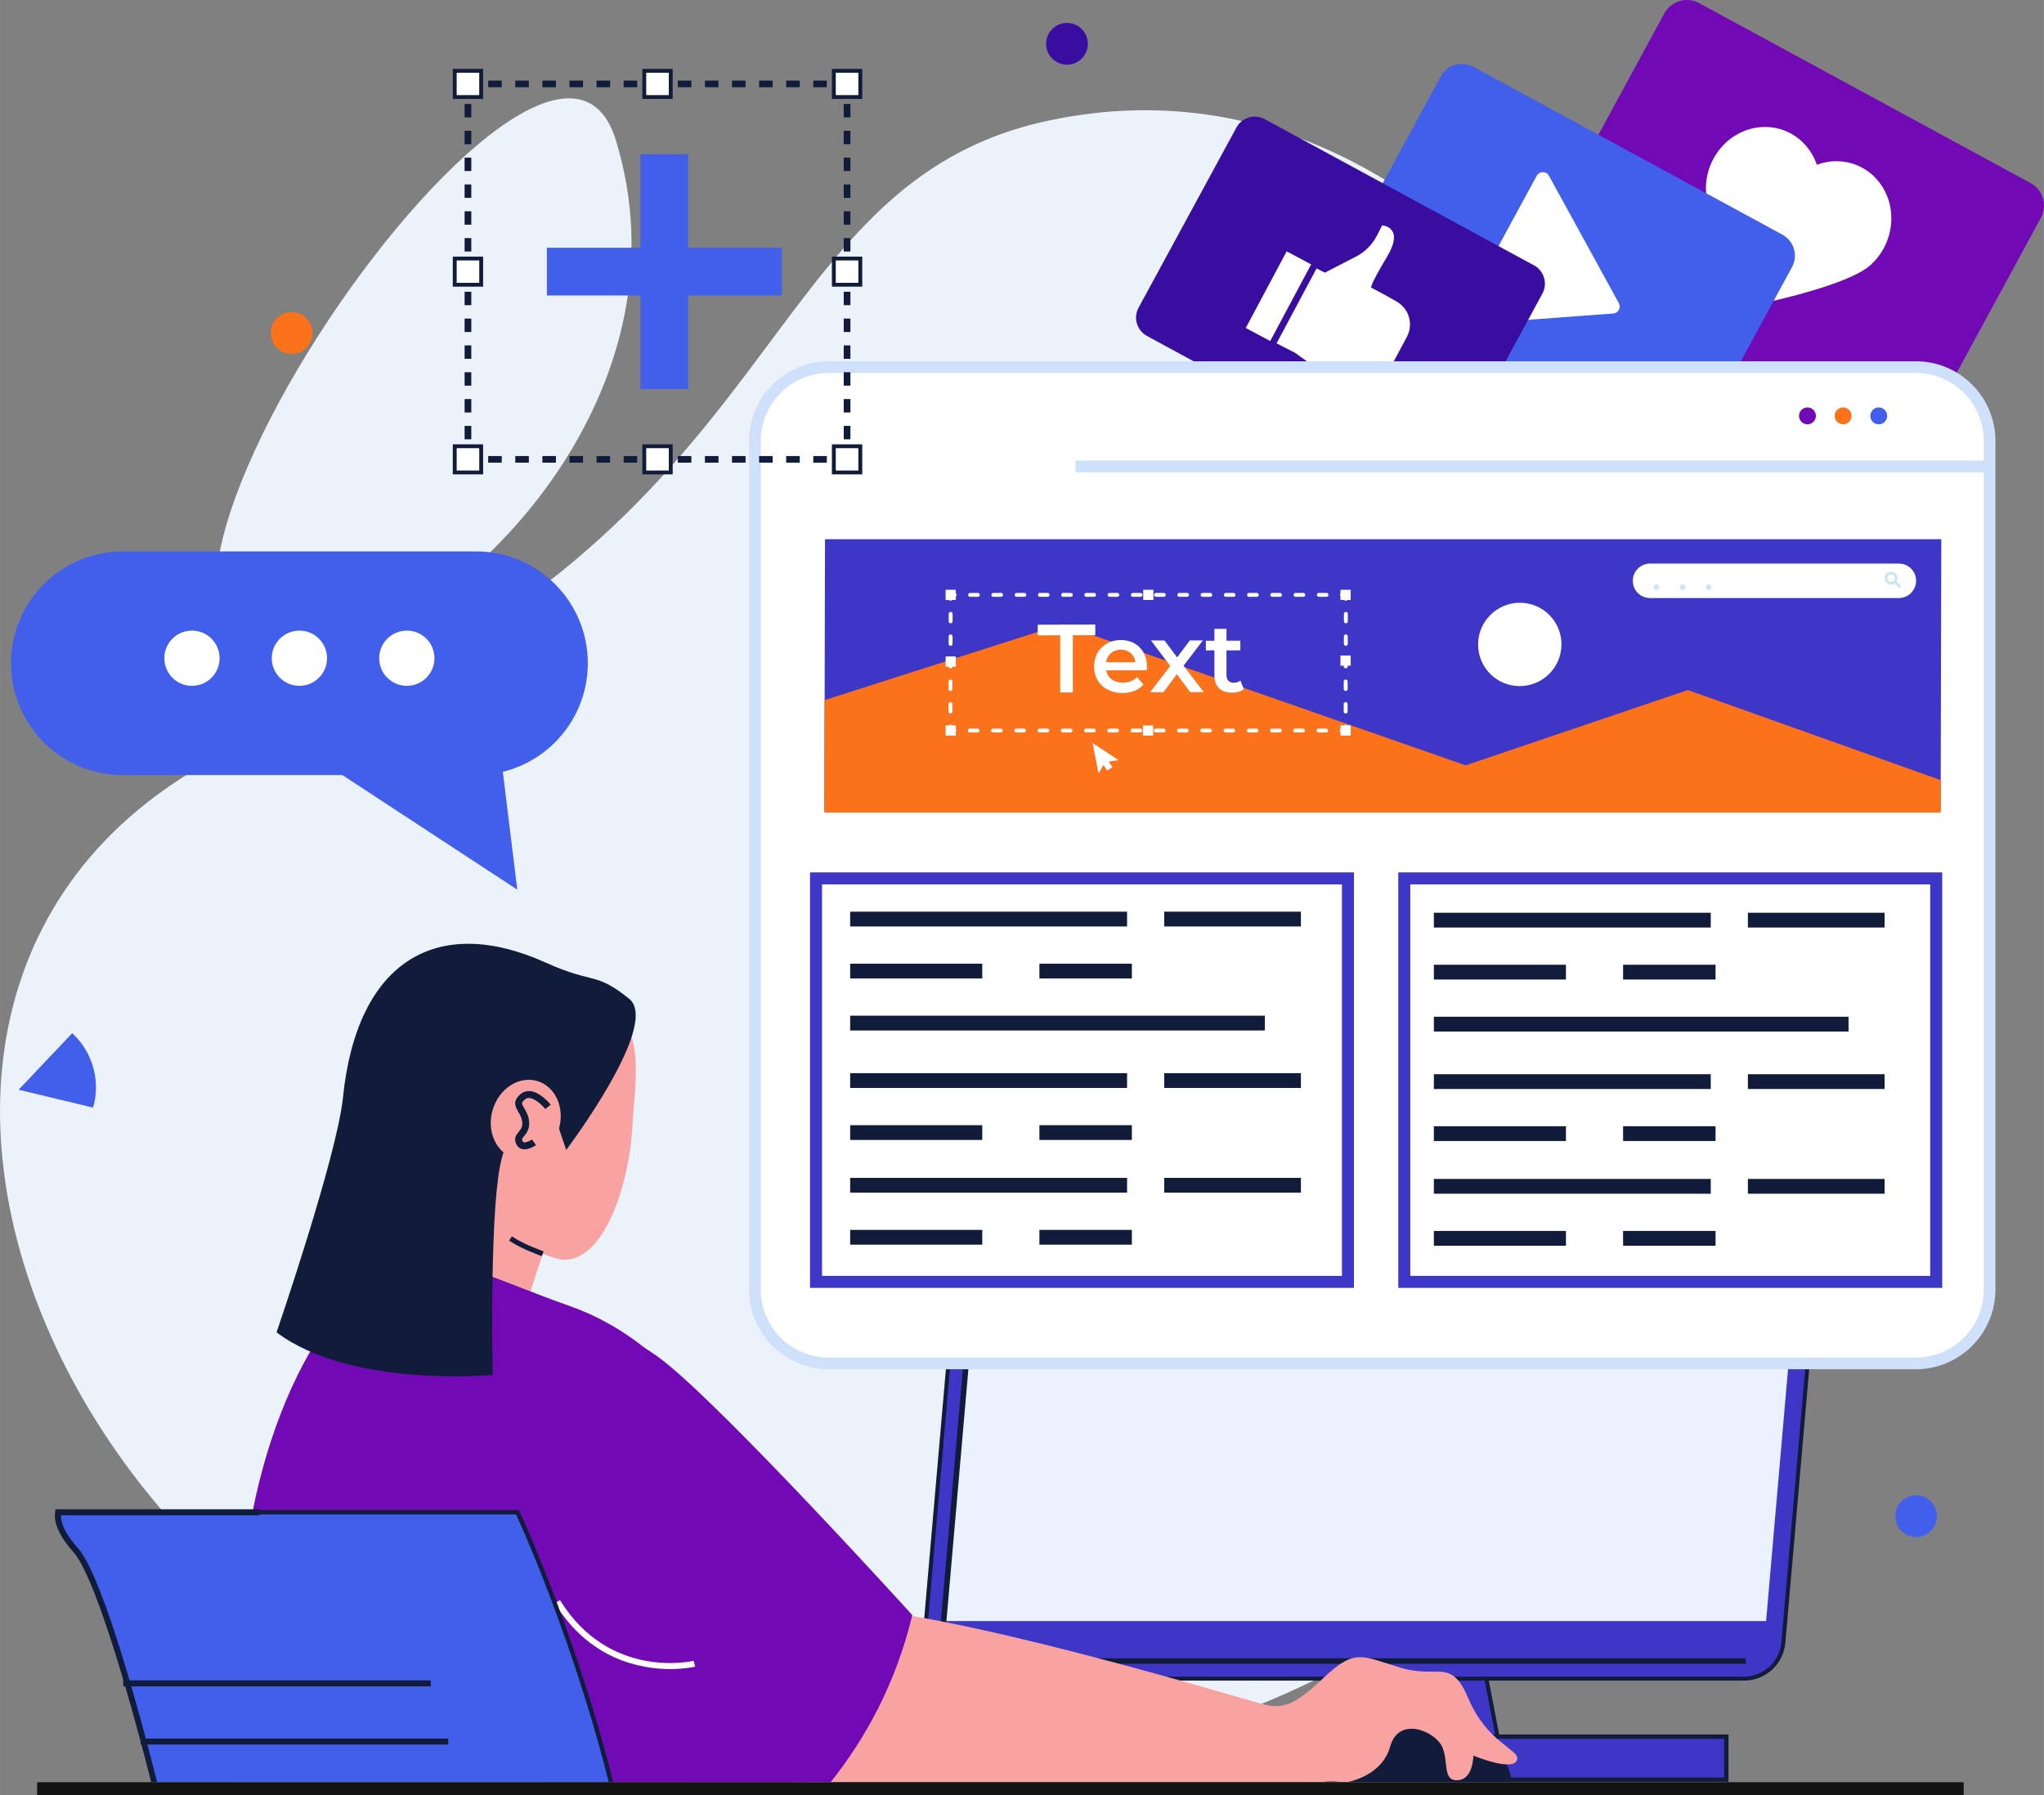 <?xml version="1.0" encoding="UTF-8"?>
<!-- Creator: CorelDRAW -->
<svg xmlns="http://www.w3.org/2000/svg" xmlns:xlink="http://www.w3.org/1999/xlink" xmlns:xodm="http://www.corel.com/coreldraw/odm/2003" xml:space="preserve" width="3.413in" height="2.998in" version="1.1" style="shape-rendering:geometricPrecision; text-rendering:geometricPrecision; image-rendering:optimizeQuality; fill-rule:evenodd; clip-rule:evenodd" viewBox="0 0 3736.51 3282.27">
 <rect x="0" y="0" width="3736.51" height="3282.27" fill="#808080" stroke="none"/>
 <defs>
  <style type="text/css">
   <![CDATA[
    .fil10 {fill:black;fill-rule:nonzero}
    .fil5 {fill:#101C3A;fill-rule:nonzero}
    .fil13 {fill:#131313;fill-rule:nonzero}
    .fil3 {fill:#390D9F;fill-rule:nonzero}
    .fil4 {fill:#3E36C7;fill-rule:nonzero}
    .fil1 {fill:#425FEC;fill-rule:nonzero}
    .fil8 {fill:#7109B5;fill-rule:nonzero}
    .fil12 {fill:#CAE6EE;fill-rule:nonzero}
    .fil11 {fill:#CFE0FA;fill-rule:nonzero}
    .fil6 {fill:#EBF1FD;fill-rule:nonzero}
    .fil0 {fill:#ECF2FA;fill-rule:nonzero}
    .fil7 {fill:#F8A3A2;fill-rule:nonzero}
    .fil2 {fill:#FC721A;fill-rule:nonzero}
    .fil9 {fill:white;fill-rule:nonzero}
   ]]>
  </style>
 </defs>
 <g id="Capa_x0020_1">
  <g id="_2243462954336">
   <path class="fil0" d="M1918.26 220.22c-547.09,115.59 -465.6,754.6 -1407.47,1113.2 -1009.5,384.35 -398.08,1834.33 750.5,1916.88 1143.18,82.16 1828.47,-433.31 1945.83,-1412.91 88.25,-736.59 -475.88,-1788.93 -1288.86,-1617.18z"></path>
   <path class="fil0" d="M643.21 1176.47c245.35,-84.31 617.26,-478.33 482.76,-919.64 -134.48,-441.32 -1207.12,1168.53 -482.76,919.64z"></path>
   <path class="fil1" d="M133.24 1890.38l-1.25 -1.19 -97.97 103.47 135.81 32.57 2.19 -6.99c10.18,-44.77 -2.95,-93.8 -38.78,-127.86z"></path>
   <path class="fil2" d="M571.19 608.9c0,21.07 -17.09,38.17 -38.17,38.17 -21.08,0 -38.15,-17.09 -38.15,-38.17 0,-21.08 17.07,-38.17 38.15,-38.17 21.08,0 38.17,17.08 38.17,38.17z"></path>
   <path class="fil3" d="M1988.65 80.12c0,21.07 -17.09,38.16 -38.15,38.16 -21.1,0 -38.18,-17.08 -38.18,-38.16 0,-21.08 17.09,-38.16 38.18,-38.16 21.07,0 38.15,17.08 38.15,38.16z"></path>
   <path class="fil1" d="M3540.94 2772.36c0,21.07 -17.11,38.15 -38.18,38.15 -21.07,0 -38.15,-17.09 -38.15,-38.15 0,-21.08 17.07,-38.17 38.15,-38.17 21.07,0 38.18,17.09 38.18,38.17z"></path>
   <path class="fil4" d="M2752.76 3254.69l-249.04 0 -90.32 -470.4c-14.49,-75.41 43.31,-145.36 120.09,-145.36l0 0c58.64,0 109.03,41.63 120.1,99.23l99.16 516.53z"></path>
   <path class="fil5" d="M2506.72 3251.03l241.62 0 -98.33 -512.19c-10.71,-55.78 -59.72,-96.26 -116.51,-96.26 -35.51,0 -68.85,15.69 -91.47,43.06 -22.61,27.37 -31.75,63.08 -25.04,97.94l89.74 467.45zm250.44 7.29l-256.45 0 -0.57 -2.96 -90.33 -470.4c-7.09,-37.03 2.59,-74.9 26.61,-103.97 24,-29.05 59.38,-45.71 97.08,-45.71 60.29,0 112.3,42.97 123.67,102.2l99.99 520.85z"></path>
   <path class="fil5" d="M2500.2 3149.59l9.98 -1.92 -70.74 -368.4c-5.38,-28.14 1.99,-56.95 20.23,-79.06 18.26,-22.1 45.16,-34.76 73.83,-34.76 45.85,0 85.39,32.69 94.03,77.71l42.28 220.11 9.98 -1.92 -42.26 -220.1c-9.57,-49.81 -53.31,-85.96 -104.02,-85.96 -31.7,0 -61.47,14.02 -81.65,38.46 -20.19,24.44 -28.34,56.3 -22.37,87.45l70.73 368.4z"></path>
   <polygon class="fil4" points="2039.76,3254.69 2699.29,3254.69 2699.29,3212.74 2039.76,3212.74 "></polygon>
   <path class="fil5" d="M2043.39 3251.03l652.27 0 0 -34.66 -652.27 0 0 34.66zm659.55 7.29l-666.84 0 0 -49.24 666.84 0 0 49.24z"></path>
   <polygon class="fil5" points="2039.76,3217.8 2580.71,3217.8 2580.71,3207.65 2039.76,3207.65 "></polygon>
   <path class="fil4" d="M3334.97 2144.26l-31.3 359.26 -36.68 420.34 -6.85 79.26c-3.25,37.74 -34.54,66.33 -72.55,66.33l-1421.79 0c-42.58,0 -76.78,-35.7 -75.38,-77.71 -0.01,-1.35 0.05,-2.71 0.23,-4.07l0.47 -5.55 1.71 -19.36 0.8 -9.64 6 -68.07 27 -311.03 38.84 -445.23c1.45,-16.83 8.49,-31.81 19.17,-43.27 13.27,-14.3 32.36,-23.15 53.38,-23.15l1421.76 0c4.27,0 8.49,0.39 12.58,1.06 37.97,6.42 65.97,41.33 62.6,80.82z"></path>
   <path class="fil5" d="M1838.04 2066.03c-19.26,0 -37.74,7.99 -50.71,21.98 -10.56,11.35 -16.86,25.57 -18.2,41.11l-74.84 858.88c-0.16,1.3 -0.23,2.49 -0.21,3.7 -0.65,19.57 6.52,38.04 20.2,52.16 13.68,14.17 31.99,21.97 51.52,21.97l1421.79 0c36.23,0 65.84,-27.08 68.91,-63l74.82 -858.88 0 0.01c3.16,-36.94 -22.98,-70.71 -59.57,-76.91 -4.14,-0.68 -8.05,-1.01 -11.96,-1.01l-1421.76 0zm1349.56 1007.07l-1421.79 0c-21.54,0 -41.71,-8.58 -56.77,-24.18 -15.05,-15.55 -22.96,-35.92 -22.26,-57.31 -0.02,-1.34 0.06,-2.87 0.26,-4.39l35.97 -413.5 38.85 -445.25c1.47,-17.19 8.43,-32.89 20.12,-45.44 14.35,-15.45 34.78,-24.32 56.06,-24.32l1421.76 0c4.31,0 8.62,0.38 13.16,1.12 40.32,6.82 69.13,44.03 65.62,84.72l0 0.01 -74.82 858.86c-3.38,39.7 -36.14,69.65 -76.15,69.65z"></path>
   <path class="fil6" d="M3228.54 2964.14l71.71 -823.56c0.98,-11.18 -2.71,-21.98 -10.4,-30.36 -7.69,-8.37 -18.14,-12.98 -29.38,-12.98l-1421.86 0c-20.14,0 -36.67,15.11 -38.41,35.17l-72.46 831.73 1500.8 0z"></path>
   <path class="fil5" d="M1765.32 3042.44l1421.83 0c1.6,0 3.15,-0.09 4.71,-0.23l-1.2 -10.11c-1.2,0.13 -2.44,0.18 -3.69,0.18l-1421.83 0c-10.57,0 -20.38,-4.34 -27.62,-12.2 -7.21,-7.87 -10.7,-18 -9.8,-28.53l74.85 -858.88c1.63,-18.83 17.14,-33.05 36.09,-33.05l-0.18 -10.16c-24.16,0 -43.94,18.14 -46.02,42.15l-74.85 858.88c-1.14,13.44 3.28,26.37 12.48,36.38 9.22,10.04 21.75,15.57 35.23,15.57z"></path>
   <polygon class="fil4" points="1659.23,3254.23 3155.86,3254.23 3155.86,3175.54 1659.23,3175.54 "></polygon>
   <path class="fil5" d="M1663.17 3250.27l1488.73 0 0 -70.76 -1488.73 0 0 70.76zm1496.64 7.9l-1504.57 0 0 -86.59 1504.57 0 0 86.59z"></path>
   <path class="fil5" d="M2764.29 3257.96c0,0 -25.11,-136.27 -141.92,-136.27 -129.7,0 -186.74,76.52 -217.99,134.9l359.91 1.37z"></path>
   <path class="fil7" d="M809.45 2153.61c-0.06,-0.16 -0.16,-0.34 -0.22,-0.52 -8.07,-21.55 35.46,-285.2 102.44,-304.55 28.24,-8.09 147.46,0.49 173.49,0.49 101.82,0 75.15,127.53 70.65,213.2 -5.01,96.1 -47.89,239.11 -122.33,241.26 -9.15,0.28 -23.82,-3.8 -41.39,-10.96l-36.01 110.33c0,0 -158.84,40.12 -226.29,-67.58l79.66 -181.67z"></path>
   <path class="fil5" d="M990.59 2296.91l3.02 -8.79c-0.36,-0.13 -35.89,-12.42 -57.85,-27.39l-5.23 7.7c22.99,15.67 58.55,27.96 60.07,28.48z"></path>
   <path class="fil8" d="M1042.88 2388.65c187.28,65.85 401.32,294.54 361.03,722.11 -5.53,58.7 -5.51,107.22 -1.32,147.64l-981.88 0c10.93,-163.25 11.86,-204.78 21.45,-346.39 21.98,-324.25 174.9,-587.57 302.95,-599.72 105.55,-10.02 153.16,25.52 297.75,76.36z"></path>
   <path class="fil7" d="M2773.69 3215.41c1.24,-16.45 -56.13,-31.34 -88.78,-108.39 -32.65,-77.04 -53.55,-36.56 -124.06,-57.44 -70.52,-20.91 -83.58,-36.57 -141.03,18.27 -57.46,54.85 -78.36,57.46 -116.22,47.01 -37.86,-10.45 -598.35,-179.3 -767.78,-172.64 -111.84,4.41 -264.15,173.11 -273.85,316.18l1155.68 0c11.85,-1.14 22.48,-1.19 31.81,0l15.46 0c17.91,-4.18 63.81,-19.14 76.33,-64.55 15.69,-56.79 81.62,-28.06 94.69,-0.65 13.06,27.42 0,63.34 28.73,62.03 28.73,-1.28 28.73,-45.06 28.73,-45.06 0,0 78.27,32.72 80.3,5.23z"></path>
   <path class="fil8" d="M847.03 2423.82c-59.58,39.06 -202.37,221.3 -150.22,386.52 33.63,106.56 165.87,287.78 307.45,448.07l514.43 0c62.39,-78.29 118.76,-178.85 149.01,-305.17 0,0 -343.99,-379.39 -458.08,-467.14 -114.08,-87.77 -296.89,-105.37 -362.59,-62.27z"></path>
   <path class="fil9" d="M1225.18 3051.94c27.18,0 45.1,-4.25 45.63,-4.39l-2.67 -10.68c-1.5,0.37 -153.63,36.1 -244.55,-110.99l-9.4 5.79c63.69,103 156.17,120.26 210.98,120.26z"></path>
   <path class="fil10" d="M1015.27 3258.41c-75.11,-88.96 -151.95,-193.57 -199.46,-295.2l-9.98 4.68c46.68,99.87 121.35,202.47 195.08,290.52l14.36 0z"></path>
   <path class="fil5" d="M626.89 2007.01c25.63,-252.16 173.96,-335.78 370.85,-246.76 88.57,40.04 89.88,15.73 152.37,66.06 58.22,46.92 -115.08,276.43 -115.08,276.43l-35.07 -103.37c0,0 -67.78,36.18 -86.3,134.84 -19.01,101.38 -13.03,379.83 -13.03,379.83 0,0 -258.92,24.72 -395.09,-77.77 0,0 110.5,-322.26 121.35,-429.25z"></path>
   <path class="fil7" d="M900.74 2028.9c-11.77,38.87 5.68,78.57 38.99,88.66 33.31,10.09 69.86,-13.23 81.64,-52.11 11.78,-38.89 -5.66,-78.58 -38.97,-88.66 -33.32,-10.11 -69.87,13.23 -81.65,52.11z"></path>
   <path class="fil5" d="M958.88 2101.56c9.77,0 19.71,-6.83 20.97,-7.73l-7.34 -10.32c-3.87,2.71 -11.18,6.21 -15.11,5.23 -0.75,-0.21 -1.59,-0.66 -2.38,-2.43 -1.38,-3.16 -0.91,-4.05 2.97,-8.76 4.29,-5.18 10.78,-13.02 9.13,-27.7 -1.12,-10.24 -5.37,-17.48 -8.77,-23.28 -5.04,-8.64 -5.96,-10.19 1.39,-16.27 2.44,-2.04 5.06,-2.87 8.36,-2.51 11.12,1.11 24.51,14.89 28.74,20.11l9.85 -7.96c-1.9,-2.33 -18.98,-22.91 -37.31,-24.75 -6.57,-0.62 -12.69,1.2 -17.73,5.37 -15.62,12.94 -9.31,23.72 -4.24,32.4 3.1,5.28 6.28,10.74 7.13,18.29 1.03,9.36 -2.38,13.49 -6.33,18.26 -3.98,4.8 -9.41,11.4 -4.78,21.92 2.15,4.91 5.82,8.2 10.61,9.54 1.56,0.41 3.2,0.6 4.83,0.6z"></path>
   <path class="fil1" d="M1116.73 3258.41c-54.26,-216.18 -135.83,-417.13 -170.81,-493.13l-839.7 0c-2.34,14.83 3.58,37.19 32.49,69.71 36.06,40.57 94.57,232.46 142.88,423.42l835.13 0z"></path>
   <path class="fil5" d="M1112.76 3258.41c-51.45,-205.19 -127.99,-398.78 -169.38,-489.19l-833.6 0c-0.93,16.81 10.02,38.54 31.89,63.15 36.06,40.56 95.3,233.6 144.11,426.04l-7.94 0c-48.26,-190.53 -106.58,-380.85 -142.08,-420.79 -25.33,-28.49 -36.58,-53.04 -33.44,-72.97l0.52 -3.34 845.61 0 1.06 2.31c41.37,89.88 119.29,286.43 171.35,494.78l-8.1 0z"></path>
   <path class="fil5" d="M287.08 3258.41c-48.12,-191.13 -106.72,-384.85 -144.26,-427.07 -20.97,-23.59 -31.78,-44.37 -31.55,-60.55l363.36 0 0 -11.02 -373.11 0 -0.75 4.65c-3.21,20.39 8.15,45.38 33.81,74.25 35.38,39.8 93.53,229.59 141.67,419.75l10.82 0z"></path>
   <polygon class="fil5" points="225.17,3083.62 787.45,3083.62 787.45,3072.6 225.17,3072.6 "></polygon>
   <polygon class="fil5" points="257.1,3189.99 819.36,3189.99 819.36,3178.97 257.1,3178.97 "></polygon>
   <path class="fil8" d="M2841.2 493.55l605.81 329.02c22.81,12.37 51.3,3.93 63.66,-18.84l220.15 -405.37c12.36,-22.77 3.91,-51.27 -18.85,-63.64l-605.82 -329.02c-22.81,-12.37 -51.26,-3.93 -63.66,18.84l-220.13 405.37c-12.39,22.78 -3.95,51.27 18.83,63.64z"></path>
   <path class="fil9" d="M3435.31 333.19c-27.69,-35.73 -73.62,-46.98 -114.03,-31.9 -14.63,-43.21 -55.3,-72.37 -102.12,-68.87 -57.57,4.31 -102.61,56.28 -100.56,116.11 2,59.81 87.36,209.49 87.36,209.49 0,0 166.18,-33.1 211.53,-71.79 45.34,-38.7 53.3,-107.21 17.83,-153.03z"></path>
   <path class="fil1" d="M2446.04 577.19l565.11 306.91c21.25,11.54 47.83,3.67 59.35,-17.58l205.39 -378.12c11.52,-21.25 3.69,-47.83 -17.61,-59.36l-565.09 -306.91c-21.26,-11.54 -47.84,-3.67 -59.38,17.58l-205.36 378.13c-11.52,21.24 -3.65,47.83 17.58,59.36z"></path>
   <path class="fil9" d="M2959.34 554.4l-127.76 -233.01c-4.86,-8.85 -17.58,-8.82 -22.4,0.05l-137.25 252.71c-4.83,8.87 2.09,19.57 12.17,18.82l265 -19.71c9.26,-0.69 14.7,-10.71 10.25,-18.86z"></path>
   <path class="fil3" d="M2096.68 614.29l492.29 267.35c18.52,10.05 41.66,3.19 51.72,-15.32l178.88 -329.39c10.06,-18.51 3.19,-41.66 -15.31,-51.71l-492.27 -267.35c-18.52,-10.06 -41.68,-3.2 -51.72,15.31l-178.88 329.39c-10.06,18.52 -3.2,41.67 15.29,51.72z"></path>
   <path class="fil9" d="M2553.57 551.63c-23.43,-13.57 -46.74,-25.59 -46.74,-25.59 0,0 -4.9,-0.52 28.51,-56.1 32.64,-54.3 -6.77,-57.76 -8.59,-57.88 -0.09,-0.01 -0.09,0.05 -0.15,0.13l-9.37 18.4c-8.46,16.56 -21.88,30.06 -38.42,38.59l-56.82 29.33c-0.06,0.03 -0.13,0.03 -0.2,0l-15.02 -7.66 -73.01 136.79c-0.05,0.12 0,0.26 0.11,0.31l33.48 17.08c0,0 0,0 0,0 0.24,0.18 84.75,61.74 102.78,70.93 2.56,1.32 5.38,2.28 8.31,2.93 0.08,0.02 0.16,0.03 0.24,0.05 20.51,4.53 41.42,-6.06 51.29,-24.57l41.94 -78.58c12.19,-22.84 4.03,-51.18 -18.36,-64.16z"></path>
   <path class="fil9" d="M2352.3 459.68c-0.12,-0.06 -0.25,-0.01 -0.31,0.1l-74.6 139.77c-0.06,0.11 -0.02,0.25 0.1,0.31l44.33 23.66c0.09,0.06 0.26,0.02 0.31,-0.09l74.59 -139.78c0.07,-0.11 0.02,-0.24 -0.09,-0.31l-44.33 -23.66z"></path>
   <path class="fil9" d="M3637.11 806.12l0 1552.08c0,74.55 -60.33,134.87 -134.84,134.87l-1987.38 0c-74.43,0 -134.86,-60.33 -134.86,-134.87l0 -1552.08c0,-74.43 60.43,-134.87 134.86,-134.87l1987.38 0c74.51,0 134.84,60.44 134.84,134.87z"></path>
   <path class="fil11" d="M1514.88 681.92c-68.48,0 -124.19,55.72 -124.19,124.2l0 1552.08c0,68.48 55.71,124.21 124.19,124.21l1987.38 0c68.46,0 124.17,-55.73 124.17,-124.21l0 -1552.08c0,-68.49 -55.7,-124.2 -124.17,-124.2l-1987.38 0zm1987.38 1821.81l-1987.38 0c-80.23,0 -145.54,-65.28 -145.54,-145.53l0 -1552.08c0,-80.25 65.3,-145.53 145.54,-145.53l1987.38 0c80.2,0 145.51,65.28 145.51,145.53l0 1552.08c0,80.25 -65.31,145.53 -145.51,145.53z"></path>
   <path class="fil8" d="M3304.12 745.02c-8.53,0 -15.42,6.91 -15.42,15.44 0,8.52 6.89,15.44 15.42,15.44 8.54,0 15.43,-6.91 15.43,-15.44 0,-8.53 -6.89,-15.44 -15.43,-15.44z"></path>
   <path class="fil2" d="M3369.3 745.02c-8.54,0 -15.43,6.91 -15.43,15.44 0,8.52 6.89,15.44 15.43,15.44 8.53,0 15.42,-6.91 15.42,-15.44 0,-8.53 -6.89,-15.44 -15.42,-15.44z"></path>
   <path class="fil1" d="M3434.47 745.02c-8.54,0 -15.47,6.91 -15.47,15.44 0,8.52 6.93,15.44 15.47,15.44 8.49,0 15.43,-6.91 15.43,-15.44 0,-8.53 -6.94,-15.44 -15.43,-15.44z"></path>
   <polygon class="fil11" points="1966.15,863.52 3637.11,863.52 3637.11,842.21 1966.15,842.21 "></polygon>
   <polygon class="fil4" points="3548.81,985.96 1508.15,985.96 1506.99,1482.84 3547.61,1482.84 "></polygon>
   <polygon class="fil2" points="3547.75,1426.49 3085.48,1261.8 2679.26,1399.48 1940.59,1141.47 1507.46,1280.19 1506.97,1486.02 3547.61,1486.02 "></polygon>
   <path class="fil9" d="M3471.28 1030.5l-454.79 0c-17.45,0 -31.6,14.12 -31.63,31.53 -0.05,17.42 14.04,31.53 31.45,31.53l454.84 0c17.43,0 31.56,-14.12 31.61,-31.53 0.04,-17.41 -14.05,-31.53 -31.48,-31.53z"></path>
   <path class="fil12" d="M3028.05 1068.88c-2.71,0 -4.98,2.28 -4.98,5.03 0,2.81 2.27,5 4.98,5 2.84,0 5.11,-2.2 5.11,-5 0,-2.74 -2.27,-5.03 -5.11,-5.03z"></path>
   <path class="fil12" d="M3075.97 1068.88c-2.84,0 -5.03,2.28 -5.03,5.03 -0.09,2.81 2.18,5 5.03,5 2.71,0 4.98,-2.2 4.98,-5 0,-2.74 -2.18,-5.03 -4.98,-5.03z"></path>
   <path class="fil12" d="M3123.71 1068.88c-2.71,0 -4.98,2.28 -4.98,5.03 0,2.81 2.18,5 4.98,5 2.85,0 5.12,-2.2 5.12,-5 0,-2.74 -2.27,-5.03 -5.12,-5.03z"></path>
   <path class="fil12" d="M3456.92 1064.04c-3.78,0 -6.76,-2.98 -6.76,-6.78 0,-3.68 3.07,-6.76 6.76,-6.76 3.78,0 6.81,3.08 6.81,6.76 0,3.8 -3.07,6.78 -6.81,6.78zm0 -18.47c-6.4,0 -11.69,5.27 -11.69,11.69 0,6.52 5.2,11.71 11.69,11.71 2.58,0 4.85,-0.79 6.81,-2.29 1.37,-0.88 2.53,-2.12 3.25,-3.6 1.16,-1.68 1.69,-3.7 1.69,-5.82 0,-6.42 -5.2,-11.69 -11.74,-11.69z"></path>
   <polygon class="fil12" points="3461.94,1064.95 3472.3,1075.37 3475.81,1071.88 3465.41,1061.48 "></polygon>
   <path class="fil9" d="M2854.45 1178.37c-0.1,42.08 -34.3,76.2 -76.39,76.2 -42.08,0 -76.12,-34.12 -76.01,-76.2 0.08,-42.08 34.27,-76.21 76.37,-76.21 42.08,0 76.12,34.12 76.02,76.21z"></path>
   <polygon class="fil9" points="2469.17,1345.1 2450.49,1345.14 2450.49,1326.44 2469.16,1326.41 "></polygon>
   <polygon class="fil9" points="1747.3,1345.1 1728.62,1345.14 1728.62,1326.44 1747.3,1326.41 "></polygon>
   <polygon class="fil9" points="2469.14,1097.09 2450.46,1097.14 2450.46,1078.45 2469.13,1078.4 "></polygon>
   <polygon class="fil9" points="2108.51,1097.09 2089.83,1097.14 2089.83,1078.45 2108.51,1078.4 "></polygon>
   <polygon class="fil9" points="2107.93,1345.1 2089.25,1345.14 2089.25,1326.44 2107.93,1326.41 "></polygon>
   <polygon class="fil9" points="1747.29,1219 1728.6,1219.04 1728.6,1200.36 1747.29,1200.31 "></polygon>
   <polygon class="fil9" points="2469.16,1217.25 2450.47,1217.3 2450.47,1198.6 2469.16,1198.57 "></polygon>
   <polygon class="fil9" points="1747.27,1097.09 1728.59,1097.14 1728.59,1078.45 1747.27,1078.4 "></polygon>
   <polygon class="fil9" points="1942.65,1142.18 1938.43,1142.18 1896.98,1142.29 1896.98,1161.74 1938.17,1161.64 1938.17,1266.2 1961.14,1266.1 1961.14,1161.55 1997.82,1161.46 2002.23,1161.46 2002.23,1142.02 "></polygon>
   <path class="fil9" d="M2021.94 1211.01c2.12,-13.81 12.58,-23.05 26.93,-23.05 14.53,0 25,9.33 26.76,22.97l-53.69 0.08zm74.8 8.02c0,-9.5 -2.1,-18.05 -5.89,-25.09 -7.92,-14.87 -23.23,-23.75 -41.99,-23.67 -6.24,0 -12.14,0.98 -17.51,2.9 -18.83,6.52 -31.42,23.59 -31.34,45.58 0,28.17 20.51,48.51 52.27,48.41 16.28,-0.09 29.57,-5.37 38.02,-15.49l-11.87 -13.63c-6.68,6.94 -15.05,10.29 -25.61,10.29 -16.55,0.08 -28.08,-8.8 -30.72,-22.54l74.28 -0.18c0.19,-2.19 0.34,-4.84 0.34,-6.59z"></path>
   <polygon class="fil9" points="2165.77,1220.17 2165.77,1220.07 2163.55,1217.27 2199.02,1170.96 2175.09,1170.96 2151.85,1202.04 2128.71,1171.06 2104.07,1171.14 2132.13,1208.37 2132.23,1208.46 2139.26,1217.71 2102.46,1265.76 2126.86,1265.76 2151.31,1232.84 2175.61,1265.58 2200.61,1265.58 "></polygon>
   <path class="fil9" d="M2272.79 1257.47l-5.22 -13.01c-3.34,2.72 -7.73,3.94 -12.4,3.94 -8.45,0 -13.11,-4.92 -13.11,-14.17l0 -44.97 25.35 -0.08 0 -17.7 -25.35 0 0 -21.57 -22.08 0 0 21.65 -15.67 0 0.08 17.79 15.58 -0.1 0 45.59c0,1.5 0.08,2.9 0.26,4.32 1.5,18.04 13.11,27.54 32.3,27.46 8.01,0 16.02,-2.12 21.29,-6.42l-1.04 -2.74z"></path>
   <path class="fil9" d="M2463.38 1339.34l-10.7 0c-1.96,0 -3.55,-1.6 -3.55,-3.58 0.02,-1.95 1.59,-3.55 3.57,-3.55l3.56 0 0.01 -3.57c0.02,-1.96 1.6,-3.55 3.58,-3.55 1.97,0 3.57,1.59 3.55,3.55l-0.02 10.7z"></path>
   <path class="fil9" d="M2424.42 1332.2l-14.18 0c-2,0 -3.6,1.58 -3.6,3.61 0,1.94 1.6,3.54 3.52,3.54l14.17 0c2.02,0 3.62,-1.6 3.62,-3.54 0,-2.03 -1.59,-3.61 -3.52,-3.61zm-42.52 0l-14.15 0c-2.04,0 -3.62,1.58 -3.62,3.61 0,1.94 1.58,3.54 3.62,3.54l14.15 0c1.94,0 3.52,-1.6 3.52,-3.54 0,-2.03 -1.58,-3.61 -3.52,-3.61zm-42.51 0l-14.17 0c-1.94,0 -3.61,1.58 -3.61,3.61 0,1.94 1.58,3.54 3.61,3.54l14.17 0c1.94,0 3.54,-1.6 3.54,-3.54 0,-2.03 -1.6,-3.61 -3.54,-3.61zm-42.5 0l-14.17 0c-1.94,0 -3.52,1.58 -3.52,3.61 0,1.94 1.58,3.54 3.52,3.54l14.17 0c1.94,0 3.52,-1.6 3.6,-3.54 0,-2.03 -1.58,-3.61 -3.6,-3.61zm-42.51 0l-14.17 0c-1.94,0 -3.53,1.58 -3.53,3.61 0,1.94 1.58,3.54 3.53,3.54l14.17 0c1.94,0 3.62,-1.6 3.62,-3.54 0,-2.03 -1.6,-3.61 -3.62,-3.61zm-42.51 0l-14.08 0c-2.03,0 -3.61,1.58 -3.61,3.61 0,1.94 1.58,3.54 3.52,3.54l14.17 0c2.02,0 3.6,-1.6 3.6,-3.54 0,-2.03 -1.58,-3.61 -3.6,-3.61zm-42.42 0l-14.17 0c-2.02,0 -3.6,1.58 -3.6,3.61 0,1.94 1.58,3.54 3.6,3.54l14.07 0c2.03,0 3.62,-1.6 3.62,-3.54 0,-2.03 -1.59,-3.61 -3.52,-3.61zm-42.51 0l-14.17 0c-1.94,0 -3.62,1.58 -3.62,3.61 0,1.94 1.6,3.54 3.62,3.54l14.17 0c1.94,0 3.53,-1.6 3.53,-3.54 0,-2.03 -1.58,-3.61 -3.53,-3.61zm-42.51 0l-14.17 0c-1.94,0 -3.52,1.58 -3.6,3.61 0,1.94 1.58,3.54 3.6,3.54l14.17 0c1.94,0 3.53,-1.6 3.53,-3.54 0,-2.03 -1.58,-3.61 -3.53,-3.61zm-42.5 0l-14.18 0c-1.92,0 -3.51,1.58 -3.51,3.61 0,1.94 1.59,3.54 3.51,3.54l14.18 0c1.93,0 3.61,-1.6 3.61,-3.54 0,-2.03 -1.59,-3.61 -3.61,-3.61zm-42.52 0l-14.15 0c-1.94,0 -3.52,1.58 -3.52,3.61 0,1.94 1.58,3.54 3.52,3.54l14.15 0c1.94,0 3.62,-1.6 3.62,-3.54 0,-2.03 -1.58,-3.61 -3.62,-3.61zm-42.41 0l-14.18 0c-2,0 -3.6,1.58 -3.6,3.61 0,1.94 1.6,3.54 3.52,3.54l14.17 0c2.04,0 3.62,-1.6 3.62,-3.54 0,-2.03 -1.58,-3.61 -3.52,-3.61zm-42.5 0l-14.17 0c-2.04,0 -3.62,1.58 -3.62,3.61 0,1.94 1.58,3.54 3.62,3.54l14.07 0c2.03,0 3.61,-1.6 3.61,-3.54 0,-2.03 -1.58,-3.61 -3.51,-3.61zm-42.52 0l-14.17 0c-1.93,0 -3.61,1.58 -3.61,3.61 0,1.94 1.58,3.54 3.61,3.54l14.17 0c1.94,0 3.54,-1.6 3.54,-3.54 0,-2.03 -1.6,-3.61 -3.54,-3.61zm-42.5 0l-14.17 0c-1.94,0 -3.53,1.58 -3.53,3.61 -0.08,1.94 1.58,3.54 3.53,3.54l14.17 0c1.94,0 3.52,-1.6 3.52,-3.54 0,-2.03 -1.59,-3.61 -3.52,-3.61zm-42.51 0l-14.17 0c-1.94,0 -3.52,1.58 -3.52,3.61 0,1.94 1.58,3.54 3.52,3.54l14.17 0c1.94,0 3.52,-1.6 3.62,-3.54 0,-2.03 -1.6,-3.61 -3.62,-3.61z"></path>
   <path class="fil9" d="M1744.47 1339.34l-10.68 0 0.02 -10.7c0,-1.96 1.59,-3.55 3.57,-3.55 1.97,0 3.56,1.59 3.56,3.55l-0.02 3.57 3.57 0c1.97,0 3.56,1.6 3.56,3.55 0,1.98 -1.6,3.58 -3.57,3.58z"></path>
   <path class="fil9" d="M1737.5 1283.79c-2.03,0 -3.62,1.68 -3.62,3.62l0 13.73c0,1.94 1.58,3.6 3.52,3.6 2.04,0 3.62,-1.66 3.62,-3.6l0 -13.73c0,-1.94 -1.58,-3.62 -3.52,-3.62zm0.08 -41.18c-2.02,0 -3.6,1.58 -3.6,3.52l0 13.73c0,2.02 1.58,3.62 3.52,3.62 2.03,0 3.61,-1.6 3.61,-3.62l0 -13.73c0,-1.94 -1.58,-3.52 -3.53,-3.52zm0.1 -41.27c-1.94,0 -3.62,1.58 -3.62,3.5l0 13.83c0,0.08 0,0.26 0.1,0.35 0.08,1.75 1.58,3.17 3.42,3.17 1.94,0 3.44,-1.42 3.53,-3.17 0.08,-0.09 0.08,-0.28 0.08,-0.35l0 -13.83c0,-1.92 -1.58,-3.5 -3.5,-3.5zm0.08 -41.28c-1.94,0 -3.6,1.58 -3.6,3.6l0 13.75c0,1.93 1.58,3.51 3.53,3.51 2.02,0 3.6,-1.58 3.6,-3.51l0 -13.75c0,-2.02 -1.58,-3.6 -3.52,-3.6zm0.08 -41.18c-1.94,0 -3.52,1.58 -3.52,3.52l-0.08 13.73c0,2.02 1.58,3.6 3.6,3.6 1.94,0 3.53,-1.58 3.53,-3.6l0 -13.73c0.09,-1.94 -1.59,-3.52 -3.53,-3.52z"></path>
   <path class="fil9" d="M1737.91 1098.46c-1.97,0 -3.57,-1.59 -3.56,-3.57l0.02 -10.68 10.7 0c1.96,0 3.56,1.59 3.56,3.55 -0.02,1.97 -1.62,3.57 -3.57,3.57l-3.57 0 0 3.56c-0.02,1.97 -1.61,3.57 -3.57,3.57z"></path>
   <path class="fil9" d="M2424.94 1084.19l-14.17 0c-1.93,0 -3.52,1.58 -3.52,3.6 0,1.94 1.59,3.52 3.52,3.52l14.17 0c1.94,0 3.62,-1.58 3.62,-3.52 0,-2.02 -1.59,-3.6 -3.62,-3.6zm-42.5 0l-14.17 0c-1.94,0 -3.52,1.58 -3.52,3.6 0,1.94 1.58,3.52 3.52,3.52l14.17 0c2.02,0 3.6,-1.58 3.6,-3.52 0,-2.02 -1.58,-3.6 -3.6,-3.6zm-42.43 0l-14.17 0c-2.02,0 -3.6,1.58 -3.6,3.6 0,1.94 1.58,3.52 3.52,3.52l14.17 0c2.02,0 3.61,-1.58 3.61,-3.52 0,-2.02 -1.59,-3.6 -3.53,-3.6zm-42.51 0l-14.17 0c-1.94,0 -3.62,1.58 -3.62,3.6 0,1.94 1.59,3.52 3.62,3.52l14.17 0c1.94,0 3.52,-1.58 3.52,-3.52 0,-2.02 -1.58,-3.6 -3.52,-3.6zm-42.5 0l-14.17 0c-1.94,0 -3.61,1.58 -3.61,3.6 0,1.94 1.59,3.52 3.61,3.52l14.17 0c1.94,0 3.52,-1.58 3.52,-3.52 0,-2.02 -1.59,-3.6 -3.52,-3.6zm-42.51 0l-14.19 0c-1.92,0 -3.5,1.58 -3.5,3.6 0,1.94 1.58,3.52 3.5,3.52l14.19 0c1.93,0 3.52,-1.58 3.6,-3.52 0,-2.02 -1.59,-3.6 -3.6,-3.6zm-42.51 0l-14.17 0c-1.94,0 -3.52,1.58 -3.52,3.6 0,1.94 1.58,3.52 3.52,3.52l14.17 0c1.93,0 3.61,-1.58 3.61,-3.52 0,-2.02 -1.58,-3.6 -3.61,-3.6zm-42.52 0l-14.09 0c-2,0 -3.61,1.58 -3.61,3.6 0,1.94 1.6,3.52 3.53,3.52l14.17 0c2.03,0 3.62,-1.58 3.62,-3.52 0,-2.02 -1.58,-3.6 -3.62,-3.6zm-42.41 0l-14.17 0c-2.03,0 -3.62,1.58 -3.62,3.6 0,1.94 1.58,3.52 3.62,3.52l14.08 0c2.02,0 3.6,-1.58 3.6,-3.52 0,-2.02 -1.59,-3.6 -3.5,-3.6zm-42.52 0l-14.17 0c-2.01,0 -3.61,1.58 -3.61,3.6 0,1.94 1.6,3.52 3.61,3.52l14.17 0c1.94,0 3.54,-1.58 3.54,-3.52 0,-2.02 -1.6,-3.6 -3.54,-3.6zm-42.5 0l-14.16 0c-1.96,0 -3.54,1.58 -3.62,3.6 0,1.94 1.58,3.52 3.62,3.52l14.16 0c1.94,0 3.52,-1.58 3.52,-3.52 0,-2.02 -1.59,-3.6 -3.52,-3.6zm-42.51 0l-14.17 0c-1.92,0 -3.52,1.58 -3.52,3.6 0,1.94 1.6,3.52 3.52,3.52l14.17 0c1.94,0 3.53,-1.58 3.62,-3.52 0,-2.02 -1.68,-3.6 -3.62,-3.6zm-42.5 0l-14.17 0c-1.94,0 -3.52,1.58 -3.52,3.6 0,1.94 1.58,3.52 3.52,3.52l14.17 0c2.02,0 3.6,-1.58 3.6,-3.52 0,-2.02 -1.58,-3.6 -3.6,-3.6zm-42.42 0l-14.17 0c-2.02,0 -3.6,1.58 -3.6,3.6 0,1.94 1.58,3.52 3.52,3.52l14.17 0c2.02,0 3.61,-1.58 3.61,-3.52 0,-2.02 -1.59,-3.6 -3.52,-3.6zm-42.51 0l-14.17 0c-2.03,0 -3.6,1.58 -3.6,3.6 0,1.94 1.58,3.52 3.52,3.52l14.17 0c2.02,0 3.6,-1.58 3.6,-3.52 0,-2.02 -1.58,-3.6 -3.52,-3.6zm-42.51 0l-14.17 0c-1.94,0 -3.6,1.58 -3.6,3.6 0,1.94 1.58,3.52 3.6,3.52l14.17 0c1.94,0 3.53,-1.58 3.53,-3.52 0,-2.02 -1.58,-3.6 -3.53,-3.6z"></path>
   <path class="fil9" d="M2460.39 1098.46c-1.97,0 -3.57,-1.59 -3.56,-3.57l0.02 -3.56 -3.57 0c-1.97,0 -3.56,-1.6 -3.56,-3.57 0,-1.96 1.59,-3.55 3.57,-3.55l10.68 0 -0.02 10.68c0,1.97 -1.61,3.57 -3.57,3.57z"></path>
   <path class="fil9" d="M2459.98 1283.79c-2.04,0 -3.62,1.68 -3.62,3.62l0 13.73c0,1.94 1.58,3.6 3.53,3.6 2.02,0 3.6,-1.66 3.6,-3.6l0 -13.73c0,-1.94 -1.58,-3.62 -3.5,-3.62zm0.08 -41.18c-1.94,0 -3.62,1.58 -3.62,3.52l0 13.73c0,2.02 1.59,3.62 3.54,3.62 2,0 3.6,-1.6 3.6,-3.62l0 -13.73c0,-1.94 -1.59,-3.52 -3.52,-3.52zm0.09 -41.27c-1.93,0 -3.61,1.58 -3.61,3.5l0 13.83c0,1.94 1.59,3.52 3.52,3.52 2.03,0 3.6,-1.59 3.6,-3.52l0 -13.83c0,-1.92 -1.58,-3.5 -3.52,-3.5zm0.08 -41.28c-1.92,0 -3.5,1.58 -3.5,3.6l-0.08 13.75c0,1.93 1.58,3.51 3.59,3.51 1.94,0 3.52,-1.58 3.52,-3.51l0 -13.75c0.1,-2.02 -1.58,-3.6 -3.52,-3.6zm0.1 -41.18c-1.94,0 -3.52,1.58 -3.52,3.52l-0.08 13.73c0,2.02 1.58,3.6 3.6,3.6 1.94,0 3.52,-1.58 3.52,-3.6l0.08 -13.73c0,-1.94 -1.58,-3.52 -3.6,-3.52z"></path>
   <polygon class="fil9" points="1997.32,1358.68 2008.16,1414.31 2017.24,1398.78 2023.96,1409.01 2033.68,1402.78 2026.96,1392.54 2044.78,1389.93 "></polygon>
   <polygon class="fil9" points="1491.7,2344 2464.09,2344 2464.09,1606.18 1491.7,1606.18 "></polygon>
   <path class="fil4" d="M1502.69 2333.02l950.43 0 0 -715.85 -950.43 0 0 715.85zm972.39 21.96l-994.35 0 0 -759.78 994.35 0 0 759.78z"></path>
   <polygon class="fil9" points="2567.12,2344 3539.52,2344 3539.52,1606.18 2567.12,1606.18 "></polygon>
   <path class="fil4" d="M2578.09 2333.02l950.45 0 0 -715.85 -950.45 0 0 715.85zm972.41 21.96l-994.36 0 0 -759.78 994.36 0 0 759.78z"></path>
   <polygon class="fil5" points="1554.14,1884.27 2312.21,1884.27 2312.21,1857.24 1554.14,1857.24 "></polygon>
   <polygon class="fil5" points="1554.14,1789.18 1795.61,1789.18 1795.61,1762.15 1554.14,1762.15 "></polygon>
   <polygon class="fil5" points="1900.08,1789.18 2069.09,1789.18 2069.09,1762.15 1900.08,1762.15 "></polygon>
   <polygon class="fil5" points="1554.14,1694.1 2060.35,1694.1 2060.35,1667.06 1554.14,1667.06 "></polygon>
   <polygon class="fil5" points="2128.21,1694.1 2378.13,1694.1 2378.13,1667.06 2128.21,1667.06 "></polygon>
   <polygon class="fil5" points="1554.14,2084.46 1795.61,2084.46 1795.61,2057.44 1554.14,2057.44 "></polygon>
   <polygon class="fil5" points="1900.08,2084.46 2069.09,2084.46 2069.09,2057.44 1900.08,2057.44 "></polygon>
   <polygon class="fil5" points="1554.14,1989.39 2060.35,1989.39 2060.35,1962.36 1554.14,1962.36 "></polygon>
   <polygon class="fil5" points="2128.21,1989.39 2378.13,1989.39 2378.13,1962.36 2128.21,1962.36 "></polygon>
   <polygon class="fil5" points="1554.14,2275.92 1795.61,2275.92 1795.61,2248.91 1554.14,2248.91 "></polygon>
   <polygon class="fil5" points="1900.08,2275.92 2069.09,2275.92 2069.09,2248.91 1900.08,2248.91 "></polygon>
   <polygon class="fil5" points="1554.14,2180.84 2060.35,2180.84 2060.35,2153.82 1554.14,2153.82 "></polygon>
   <polygon class="fil5" points="2128.21,2180.84 2378.13,2180.84 2378.13,2153.82 2128.21,2153.82 "></polygon>
   <polygon class="fil5" points="2621.18,1886.19 3379.24,1886.19 3379.24,1859.16 2621.18,1859.16 "></polygon>
   <polygon class="fil5" points="2621.18,1791.11 2862.63,1791.11 2862.63,1764.08 2621.18,1764.08 "></polygon>
   <polygon class="fil5" points="2967.12,1791.11 3136.13,1791.11 3136.13,1764.08 2967.12,1764.08 "></polygon>
   <polygon class="fil5" points="2621.18,1696.02 3127.37,1696.02 3127.37,1669 2621.18,1669 "></polygon>
   <polygon class="fil5" points="3195.25,1696.02 3445.16,1696.02 3445.16,1669 3195.25,1669 "></polygon>
   <polygon class="fil5" points="2621.18,2086.4 2862.63,2086.4 2862.63,2059.37 2621.18,2059.37 "></polygon>
   <polygon class="fil5" points="2967.12,2086.4 3136.13,2086.4 3136.13,2059.37 2967.12,2059.37 "></polygon>
   <polygon class="fil5" points="2621.18,1991.31 3127.37,1991.31 3127.37,1964.27 2621.18,1964.27 "></polygon>
   <polygon class="fil5" points="3195.25,1991.31 3445.16,1991.31 3445.16,1964.27 3195.25,1964.27 "></polygon>
   <polygon class="fil5" points="2621.18,2277.87 2862.63,2277.87 2862.63,2250.83 2621.18,2250.83 "></polygon>
   <polygon class="fil5" points="2967.12,2277.87 3136.13,2277.87 3136.13,2250.83 2967.12,2250.83 "></polygon>
   <polygon class="fil5" points="2621.18,2182.78 3127.37,2182.78 3127.37,2155.74 2621.18,2155.74 "></polygon>
   <polygon class="fil5" points="3195.25,2182.78 3445.16,2182.78 3445.16,2155.74 3195.25,2155.74 "></polygon>
   <polygon class="fil5" points="1554.59,846.01 1536.24,846.01 1536.24,833.88 1542.36,833.88 1542.36,827.83 1554.59,827.83 "></polygon>
   <path class="fil5" d="M917.17 846.01l-24.77 0 0 -12.13 24.77 0 0 12.13zm49.52 0l-24.76 0 0 -12.13 24.76 0 0 12.13zm49.53 0l-24.76 0 0 -12.13 24.76 0 0 12.13zm49.52 0l-24.76 0 0 -12.13 24.76 0 0 12.13zm49.54 0l-24.79 0 0 -12.13 24.79 0 0 12.13zm49.51 0l-24.75 0 0 -12.13 24.75 0 0 12.13zm49.54 0l-24.77 0 0 -12.13 24.77 0 0 12.13zm49.51 0l-24.76 0 0 -12.13 24.76 0 0 12.13zm49.54 0l-24.76 0 0 -12.13 24.76 0 0 12.13zm49.52 0l-24.76 0 0 -12.13 24.76 0 0 12.13zm49.53 0l-24.77 0 0 -12.13 24.77 0 0 12.13zm49.51 0l-24.76 0 0 -12.13 24.76 0 0 12.13zm49.53 0l-24.76 0 0 -12.13 24.76 0 0 12.13z"></path>
   <polygon class="fil5" points="867.64,846.01 849.28,846.01 849.28,827.83 861.53,827.83 861.53,833.88 867.64,833.88 "></polygon>
   <path class="fil5" d="M861.53 214.62l-12.24 0 0 -24.53 12.24 0 0 24.53zm0 49.05l-12.24 0 0 -24.53 12.24 0 0 24.53zm0 49.05l-12.24 0 0 -24.53 12.24 0 0 24.53zm0 49.06l-12.24 0 0 -24.53 12.24 0 0 24.53zm0 49.06l-12.24 0 0 -24.53 12.24 0 0 24.53zm0 49.06l-12.24 0 0 -24.53 12.24 0 0 24.53zm0 49.05l-12.24 0 0 -24.53 12.24 0 0 24.53zm0 49.06l-12.24 0 0 -24.53 12.24 0 0 24.53zm0 49.05l-12.24 0 0 -24.53 12.24 0 0 24.53zm0 49.05l-12.24 0 0 -24.53 12.24 0 0 24.53zm0 49.06l-12.24 0 0 -24.53 12.24 0 0 24.53zm0 49.06l-12.24 0 0 -24.53 12.24 0 0 24.53zm0 49.06l-12.24 0 0 -24.54 12.24 0 0 24.54z"></path>
   <polygon class="fil5" points="861.53,165.56 849.28,165.56 849.28,147.38 867.64,147.38 867.64,159.5 861.53,159.5 "></polygon>
   <path class="fil5" d="M917.17 159.5l-24.77 0 0 -12.11 24.77 0 0 12.11zm49.52 0l-24.76 0 0 -12.11 24.76 0 0 12.11zm49.53 0l-24.76 0 0 -12.11 24.76 0 0 12.11zm49.54 0l-24.77 0 0 -12.11 24.77 0 0 12.11zm49.52 0l-24.77 0 0 -12.11 24.77 0 0 12.11zm49.51 0l-24.75 0 0 -12.11 24.75 0 0 12.11zm49.54 0l-24.77 0 0 -12.11 24.77 0 0 12.11zm49.51 0l-24.76 0 0 -12.11 24.76 0 0 12.11zm49.54 0l-24.76 0 0 -12.11 24.76 0 0 12.11zm49.53 0l-24.77 0 0 -12.11 24.77 0 0 12.11zm49.52 0l-24.77 0 0 -12.11 24.77 0 0 12.11zm49.51 0l-24.76 0 0 -12.11 24.76 0 0 12.11zm49.53 0l-24.76 0 0 -12.11 24.76 0 0 12.11z"></path>
   <polygon class="fil5" points="1554.59,165.56 1542.36,165.56 1542.36,159.5 1536.24,159.5 1536.24,147.38 1554.59,147.38 "></polygon>
   <path class="fil5" d="M1554.59 214.62l-12.23 0 0 -24.53 12.23 0 0 24.53zm0 49.05l-12.23 0 0 -24.53 12.23 0 0 24.53zm0 49.05l-12.23 0 0 -24.53 12.23 0 0 24.53zm0 49.06l-12.23 0 0 -24.52 12.23 0 0 24.52zm0 49.06l-12.23 0 0 -24.53 12.23 0 0 24.53zm0 49.05l-12.23 0 0 -24.53 12.23 0 0 24.53zm0 49.05l-12.23 0 0 -24.53 12.23 0 0 24.53zm0 49.06l-12.23 0 0 -24.53 12.23 0 0 24.53zm0 49.06l-12.23 0 0 -24.53 12.23 0 0 24.53zm0 49.05l-12.23 0 0 -24.52 12.23 0 0 24.52zm0 49.06l-12.23 0 0 -24.53 12.23 0 0 24.53zm0 49.06l-12.23 0 0 -24.53 12.23 0 0 24.53zm0 49.06l-12.23 0 0 -24.54 12.23 0 0 24.54z"></path>
   <polygon class="fil9" points="831.22,863.91 879.58,863.91 879.58,816 831.22,816 "></polygon>
   <path class="fil5" d="M834.77 860.4l41.27 0 0 -40.9 -41.27 0 0 40.9zm48.36 7.01l-55.45 0 0 -54.92 55.45 0 0 54.92z"></path>
   <polygon class="fil9" points="831.22,520.65 879.58,520.65 879.58,472.74 831.22,472.74 "></polygon>
   <path class="fil5" d="M834.77 517.14l41.27 0 0 -40.9 -41.27 0 0 40.9zm48.36 7.02l-55.45 0 0 -54.93 55.45 0 0 54.93z"></path>
   <polygon class="fil9" points="831.22,177.39 879.58,177.39 879.58,129.48 831.22,129.48 "></polygon>
   <path class="fil5" d="M834.77 173.89l41.27 0 0 -40.9 -41.27 0 0 40.9zm48.36 7.01l-55.45 0 0 -54.92 55.45 0 0 54.92z"></path>
   <polygon class="fil9" points="1524.29,863.91 1572.65,863.91 1572.65,816 1524.29,816 "></polygon>
   <path class="fil5" d="M1527.83 860.4l41.28 0 0 -40.9 -41.28 0 0 40.9zm48.38 7.01l-55.47 0 0 -54.92 55.47 0 0 54.92z"></path>
   <polygon class="fil9" points="1524.29,520.65 1572.65,520.65 1572.65,472.74 1524.29,472.74 "></polygon>
   <path class="fil5" d="M1527.83 517.14l41.28 0 0 -40.9 -41.28 0 0 40.9zm48.38 7.02l-55.47 0 0 -54.93 55.47 0 0 54.93z"></path>
   <polygon class="fil9" points="1524.29,177.39 1572.65,177.39 1572.65,129.48 1524.29,129.48 "></polygon>
   <path class="fil5" d="M1527.83 173.89l41.28 0 0 -40.9 -41.28 0 0 40.9zm48.38 7.01l-55.47 0 0 -54.92 55.47 0 0 54.92z"></path>
   <polygon class="fil9" points="1177.75,177.39 1226.13,177.39 1226.13,129.48 1177.75,129.48 "></polygon>
   <path class="fil5" d="M1181.29 173.89l41.3 0 0 -40.9 -41.3 0 0 40.9zm48.38 7.01l-55.45 0 0 -54.92 55.45 0 0 54.92z"></path>
   <polygon class="fil9" points="1177.75,863.91 1226.13,863.91 1226.13,816 1177.75,816 "></polygon>
   <path class="fil5" d="M1181.29 860.4l41.3 0 0 -40.9 -41.3 0 0 40.9zm48.38 7.01l-55.45 0 0 -54.92 55.45 0 0 54.92z"></path>
   <polygon class="fil1" points="1428.94,453.05 1257.97,453.05 1257.97,282.07 1170.68,282.07 1170.68,453.05 999.69,453.05 999.69,540.34 1170.68,540.34 1170.68,711.32 1257.97,711.32 1257.97,540.34 1428.94,540.34 "></polygon>
   <path class="fil1" d="M224.53 1008.27l645.5 0c112.94,0 204.49,91.55 204.49,204.48l0 0c0,112.94 -91.55,204.49 -204.49,204.49l-645.5 0c-112.94,0 -204.49,-91.55 -204.49,-204.47l0 0c0,-112.94 91.55,-204.49 204.49,-204.49z"></path>
   <polygon class="fil1" points="597.64,1398.78 945.59,1626.77 917.6,1398.78 "></polygon>
   <path class="fil9" d="M401.36 1203.58c0,-27.88 -22.61,-50.5 -50.49,-50.5 -27.88,0 -50.49,22.62 -50.49,50.5 0,27.9 22.61,50.49 50.49,50.49 27.88,0 50.49,-22.6 50.49,-50.49z"></path>
   <path class="fil9" d="M597.77 1203.58c0,-27.88 -22.62,-50.5 -50.5,-50.5 -27.89,0 -50.5,22.62 -50.5,50.5 0,27.9 22.6,50.49 50.5,50.49 27.88,0 50.5,-22.6 50.5,-50.49z"></path>
   <path class="fil9" d="M794.17 1203.58c0,-27.88 -22.61,-50.5 -50.49,-50.5 -27.9,0 -50.5,22.62 -50.5,50.5 0,27.9 22.6,50.49 50.5,50.49 27.88,0 50.49,-22.6 50.49,-50.49z"></path>
   <polygon class="fil13" points="67.78,3282.27 3589.7,3282.27 3589.7,3258.86 67.78,3258.86 "></polygon>
  </g>
 </g>
</svg>

